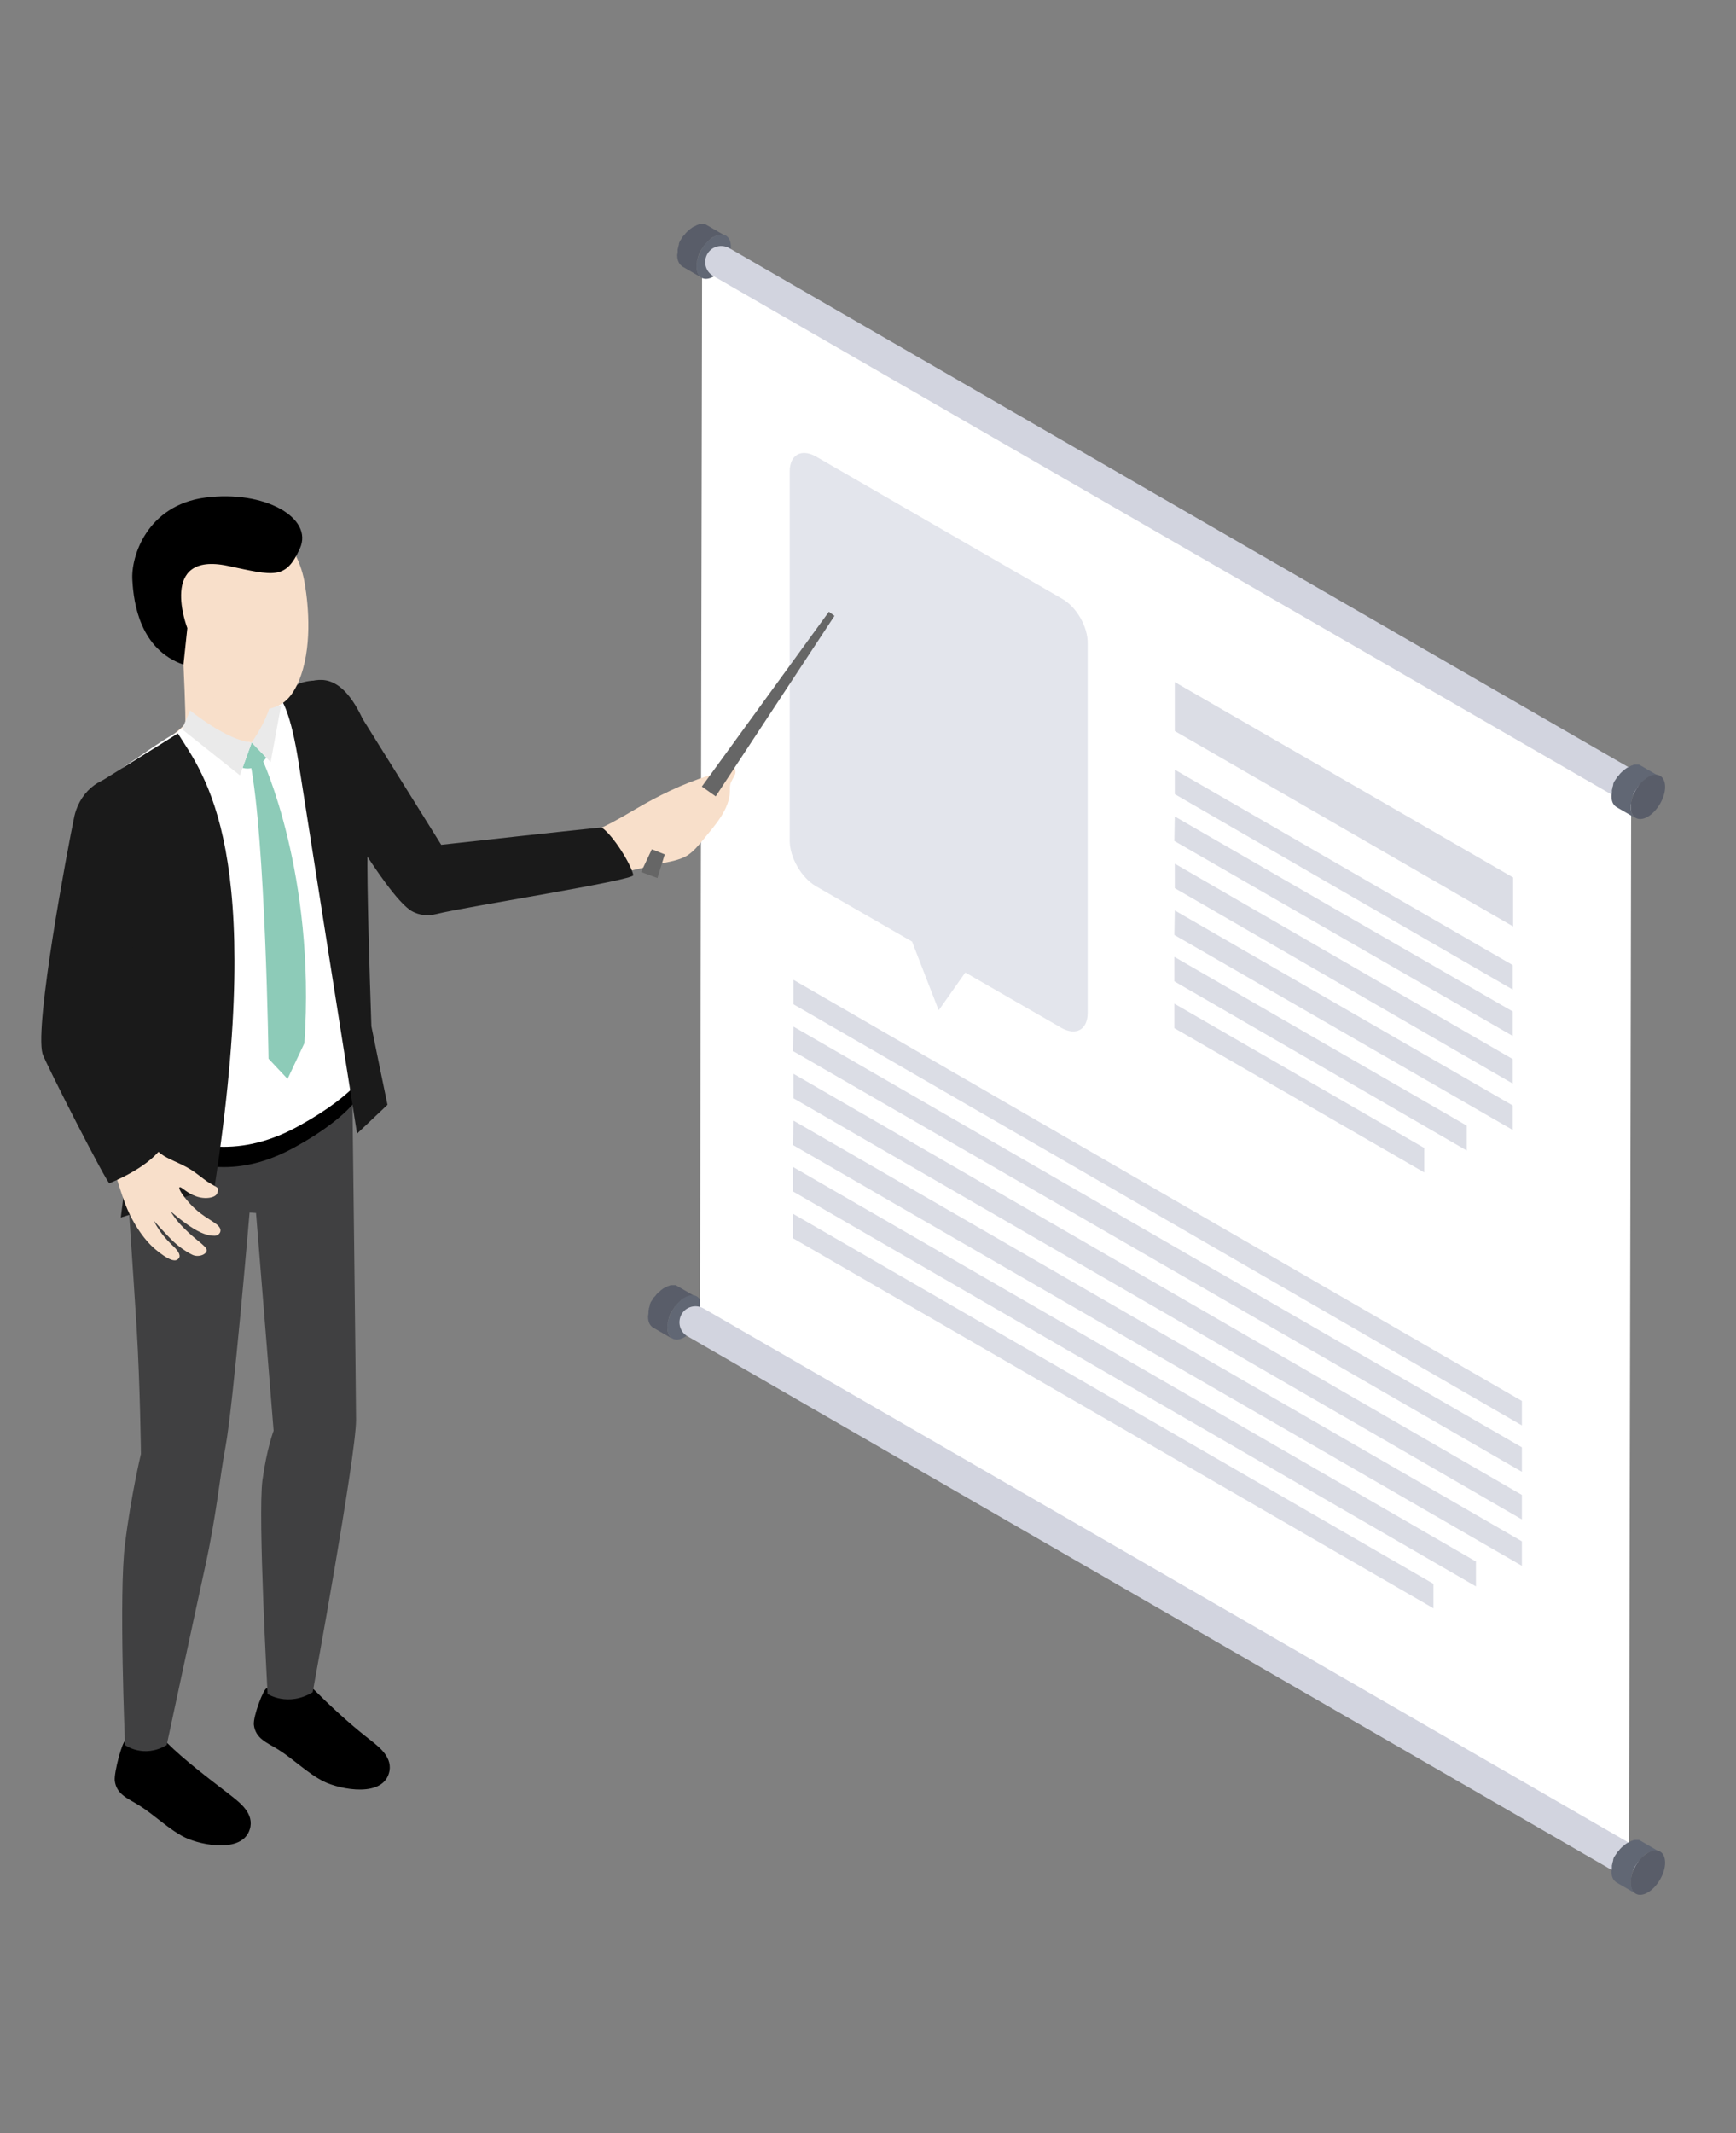 <?xml version="1.0" encoding="utf-8"?>
<!-- Generator: Adobe Illustrator 25.2.1, SVG Export Plug-In . SVG Version: 6.00 Build 0)  -->
<svg version="1.1" id="レイヤー_1" xmlns="http://www.w3.org/2000/svg" xmlns:xlink="http://www.w3.org/1999/xlink" x="0px"
	 y="0px" width="197px" height="242px" viewBox="0 0 197 242" style="enable-background:new 0 0 197 242;" xml:space="preserve">
<rect x="0" y="0" width="197" height="242" fill="#808080" stroke="none"/>
<style type="text/css">
	.st0{fill:#595D69;}
	.st1{fill:#616774;}
	.st2{fill:#323846;}
	.st3{fill:#9E9FA1;}
	.st4{fill:#FFFFFF;}
	.st5{fill:#D2D4DF;}
	.st6{opacity:0.8;}
	.st7{fill:#DCDEE7;}
	.st8{fill:#F8DFCA;}
	.st9{fill:#666666;}
	.st10{fill:#1A1A1A;}
	.st11{fill:#404041;}
	.st12{fill:#8DCBB8;}
	.st13{fill:#EAEAEA;}
</style>
<g>
	<path class="st0" d="M75.779,150.094c0-0.146,0.049-0.292,0.097-0.438v-0.049c0.049-0.146,0.097-0.292,0.146-0.438l0,0
		c0.049-0.146,0.146-0.292,0.244-0.438l0,0c0.097-0.146,0.195-0.292,0.292-0.438c0,0,0-0.049,0.049-0.049
		c0.097-0.097,0.195-0.244,0.292-0.341l0.049-0.049c0.097-0.097,0.146-0.146,0.244-0.244c0.049-0.049,0.097-0.049,0.097-0.097
		c0.097-0.097,0.244-0.195,0.39-0.244c0.146-0.049,0.244-0.146,0.341-0.146h0.049c0.097-0.049,0.195-0.049,0.341-0.049
		c0,0,0,0,0.049,0c0.097,0,0.195,0,0.292,0l0,0c0.097,0,0.195,0.049,0.292,0.097l-2.192-1.267l0,0c-0.049,0-0.049-0.049-0.097-0.049
		c-0.049,0-0.049-0.049-0.097-0.049h-0.049l0,0l0,0c-0.049,0-0.097,0-0.097,0c-0.049,0-0.097,0-0.146,0h-0.049c0,0,0,0-0.049,0
		s-0.049,0-0.097,0c-0.049,0-0.097,0-0.195,0.049c0,0-0.049,0-0.097,0.049h-0.049c-0.049,0-0.049,0-0.097,0.049
		c-0.097,0.049-0.195,0.097-0.292,0.146c-0.146,0.049-0.244,0.146-0.39,0.244c-0.049,0.049-0.097,0.049-0.097,0.097
		c-0.049,0.049-0.097,0.097-0.195,0.146c-0.049,0.049-0.049,0.049-0.097,0.097l-0.049,0.049c-0.049,0.049-0.049,0.049-0.097,0.097
		c-0.049,0.049-0.097,0.146-0.146,0.195l-0.049,0.049c0,0,0,0-0.049,0.049l-0.049,0.049c-0.049,0.049-0.097,0.097-0.097,0.146
		c-0.049,0.049-0.049,0.097-0.097,0.146l0,0l0,0c-0.049,0.049-0.049,0.097-0.097,0.146c-0.049,0.049-0.049,0.097-0.097,0.146
		c0,0.049-0.049,0.097-0.049,0.146l0,0l0,0c-0.049,0.049-0.049,0.097-0.049,0.195c0,0.049-0.049,0.146-0.049,0.195
		s0,0.049-0.049,0.097v0.049v0.049c0,0.097-0.049,0.146-0.049,0.244c0,0.049,0,0.097,0,0.146v0.049v0.049
		c0,0.146-0.049,0.244-0.049,0.39c0,0.633,0.195,1.023,0.585,1.267l2.192,1.267c-0.341-0.195-0.585-0.633-0.585-1.267
		c0-0.146,0-0.292,0.049-0.438C75.779,150.143,75.779,150.094,75.779,150.094"/>
	<path class="st1" d="M77.679,147.219c1.072-0.633,1.949-0.146,1.949,1.121c0,1.218-0.877,2.728-1.949,3.362
		c-1.072,0.633-1.949,0.146-1.949-1.121C75.731,149.363,76.608,147.853,77.679,147.219"/>
	<path class="st2" d="M128.007,141.904c-0.049,0.049-0.049,0.049-0.097,0.097C127.958,142.002,127.958,141.953,128.007,141.904
		L128.007,141.904"/>
	<path class="st2" d="M128.056,141.807c0-0.049,0.049-0.049,0.049-0.097l0,0C128.104,141.758,128.056,141.807,128.056,141.807"/>
	<path class="st2" d="M127.763,142.148L127.763,142.148c-0.049,0.049-0.049,0.049-0.097,0.097
		C127.666,142.196,127.715,142.196,127.763,142.148"/>
	<path class="st2" d="M124.596,141.612c0,0.049,0,0.049,0,0.097C124.645,141.66,124.645,141.66,124.596,141.612"/>
	<path class="st2" d="M124.694,141.807c0,0.049,0,0.049,0.049,0.097C124.694,141.855,124.694,141.855,124.694,141.807"/>
	<path class="st2" d="M124.84,142.002l0.049,0.049C124.889,142.05,124.84,142.05,124.84,142.002"/>
	<polygon class="st3" points="79.677,29.167 80.262,28.826 185.691,89.725 185.106,90.066 	"/>
	<polygon class="st4" points="185.106,90.066 184.863,210.555 79.433,149.655 79.677,29.167 	"/>
	<path class="st0" d="M79.092,29.703c0-0.146,0.049-0.292,0.097-0.438v-0.049c0.049-0.146,0.097-0.292,0.146-0.438l0,0
		c0.049-0.146,0.146-0.292,0.244-0.438l0,0c0.097-0.146,0.195-0.292,0.292-0.438c0,0,0-0.049,0.049-0.049
		c0.097-0.097,0.195-0.244,0.292-0.341l0.049-0.049c0.097-0.097,0.146-0.146,0.244-0.244c0.049-0.049,0.097-0.049,0.097-0.097
		c0.097-0.097,0.244-0.195,0.39-0.244c0.146-0.049,0.244-0.146,0.341-0.146h0.049c0.097-0.049,0.195-0.049,0.341-0.049
		c0,0,0,0,0.049,0c0.097,0,0.195,0,0.292,0l0,0c0.097,0,0.195,0.049,0.292,0.097l-2.192-1.267l0,0c-0.049,0-0.049-0.049-0.097-0.049
		c-0.049,0-0.049-0.049-0.097-0.049h-0.049l0,0l0,0c-0.049,0-0.097,0-0.097,0c-0.049,0-0.097,0-0.146,0h-0.049c0,0,0,0-0.049,0
		s-0.049,0-0.097,0c-0.049,0-0.097,0-0.195,0.049c0,0-0.049,0-0.097,0.049h-0.049c-0.049,0-0.049,0-0.097,0.049
		c-0.097,0.049-0.195,0.097-0.292,0.146c-0.146,0.049-0.244,0.146-0.39,0.244C78.313,26,78.264,26,78.264,26.049
		c-0.049,0.049-0.097,0.097-0.195,0.146c-0.049,0.049-0.049,0.049-0.097,0.097l-0.049,0.049c-0.049,0.049-0.049,0.049-0.097,0.097
		c-0.049,0.049-0.097,0.146-0.146,0.195l-0.049,0.049c0,0,0,0-0.049,0.049l-0.049,0.049c-0.049,0.049-0.097,0.097-0.097,0.146
		c-0.049,0.049-0.049,0.097-0.097,0.146l0,0l0,0c-0.049,0.049-0.049,0.097-0.097,0.146c-0.049,0.049-0.049,0.097-0.097,0.146
		c0,0.049-0.049,0.097-0.049,0.146l0,0l0,0c-0.049,0.049-0.049,0.097-0.049,0.195c0,0.049-0.049,0.146-0.049,0.195
		s0,0.049-0.049,0.097v0.049v0.049c0,0.097-0.049,0.146-0.049,0.244c0,0.049,0,0.097,0,0.146v0.049v0.049
		c0,0.146-0.049,0.244-0.049,0.39c0,0.633,0.244,1.023,0.585,1.267l2.192,1.267c-0.341-0.195-0.585-0.633-0.585-1.267
		c0-0.146,0-0.292,0.049-0.438C79.092,29.752,79.092,29.752,79.092,29.703"/>
	<path class="st1" d="M80.992,26.877c1.072-0.633,1.949-0.146,1.949,1.121c0,1.218-0.877,2.728-1.949,3.362
		c-1.072,0.633-1.949,0.146-1.949-1.121S79.921,27.462,80.992,26.877"/>
	<path class="st5" d="M183.255,90.359L80.944,31.311c-0.877-0.487-1.169-1.608-0.682-2.485s1.608-1.169,2.485-0.682l102.311,59.048
		c0.877,0.487,1.169,1.608,0.682,2.485C185.204,90.554,184.083,90.846,183.255,90.359"/>
	<path class="st1" d="M185.106,91.041c0-0.146,0.049-0.292,0.097-0.438v-0.049c0.049-0.146,0.097-0.292,0.146-0.438l0,0
		c0.049-0.146,0.146-0.292,0.244-0.438l0,0c0.097-0.146,0.195-0.292,0.292-0.438c0,0,0-0.049,0.049-0.049
		c0.097-0.097,0.195-0.244,0.292-0.341l0.049-0.049c0.097-0.097,0.146-0.146,0.244-0.244c0.049-0.049,0.097-0.049,0.097-0.097
		c0.097-0.097,0.244-0.195,0.39-0.244c0.146-0.049,0.244-0.146,0.341-0.146h0.049c0.097-0.049,0.195-0.049,0.341-0.049
		c0,0,0,0,0.049,0c0.097,0,0.195,0,0.292,0l0,0c0.097,0,0.195,0.049,0.292,0.097l-2.192-1.267l0,0c-0.049,0-0.049-0.049-0.097-0.049
		s-0.049-0.049-0.097-0.049h-0.049l0,0l0,0c-0.049,0-0.097,0-0.097,0c-0.049,0-0.097,0-0.146,0h-0.049c0,0,0,0-0.049,0
		s-0.049,0-0.097,0s-0.097,0-0.195,0.049c0,0-0.049,0-0.097,0.049h-0.049c-0.049,0-0.049,0-0.097,0.049
		c-0.097,0.049-0.195,0.097-0.292,0.146c-0.146,0.049-0.244,0.146-0.39,0.244c-0.049,0.049-0.097,0.049-0.097,0.097
		c-0.049,0.049-0.097,0.097-0.195,0.146c-0.049,0.049-0.049,0.049-0.097,0.097l-0.049,0.049c-0.049,0.049-0.049,0.049-0.097,0.097
		s-0.097,0.146-0.146,0.195l-0.049,0.049c0,0,0,0.049-0.049,0.049l-0.049,0.049c-0.049,0.049-0.097,0.097-0.097,0.146
		c-0.049,0.049-0.049,0.097-0.097,0.146l0,0l0,0c-0.049,0.049-0.049,0.097-0.097,0.146s-0.049,0.097-0.097,0.146
		c-0.049,0.049-0.049,0.097-0.049,0.146l0,0l0,0c-0.049,0.049-0.049,0.097-0.049,0.195c0,0.049-0.049,0.146-0.049,0.195
		c0,0.049,0,0.049-0.049,0.097v0.049v0.049c0,0.097-0.049,0.146-0.049,0.244c0,0.049,0,0.097,0,0.146v0.049v0.049
		c0,0.146-0.049,0.244-0.049,0.39c0,0.633,0.195,1.023,0.585,1.267l2.192,1.267c-0.341-0.195-0.585-0.633-0.585-1.267
		c0-0.146,0-0.292,0.049-0.438C185.106,91.09,185.106,91.09,185.106,91.041"/>
	<path class="st0" d="M187.006,88.166c1.072-0.633,1.949-0.146,1.949,1.121c0,1.218-0.877,2.728-1.949,3.362
		c-1.072,0.633-1.949,0.146-1.949-1.121C185.058,90.31,185.934,88.8,187.006,88.166"/>
	<g class="st6">
		<g>
			<path class="st7" d="M120.504,67.917L92.588,51.791c-1.656-0.926-2.972-0.195-2.972,1.705v41.881c0,1.9,1.315,4.19,2.972,5.164
				l10.913,6.285l3.021,7.795l3.021-4.287l10.913,6.285c1.656,0.926,2.972,0.195,2.972-1.705V73.032
				C123.476,71.132,122.16,68.843,120.504,67.917z"/>
			<polygon class="st5" points="171.66,109.492 171.66,112.269 133.317,90.101 133.317,87.324 			"/>
			<polygon class="st5" points="171.708,99.553 171.708,105.107 133.317,82.94 133.317,77.386 			"/>
			<polygon class="st5" points="171.66,114.753 171.66,117.531 133.269,95.412 133.317,92.635 			"/>
			<polygon class="st5" points="161.623,130.24 161.623,133.017 133.269,116.647 133.269,113.87 			"/>
			<polygon class="st5" points="166.447,127.707 166.447,130.532 133.269,111.337 133.269,108.56 			"/>
			<polygon class="st5" points="171.66,120.155 171.66,122.932 133.317,100.765 133.317,97.988 			"/>
			<polygon class="st5" points="171.66,125.417 171.66,128.194 133.269,106.075 133.317,103.298 			"/>
			<polygon class="st5" points="172.703,158.942 172.703,161.719 90.037,113.937 90.037,111.16 			"/>
			<polygon class="st5" points="172.703,164.204 172.703,166.981 89.988,119.247 90.037,116.47 			"/>
			<polygon class="st5" points="162.667,179.69 162.667,182.467 89.988,140.483 89.988,137.706 			"/>
			<polygon class="st5" points="167.49,177.157 167.49,179.982 89.988,135.172 89.988,132.395 			"/>
			<polygon class="st5" points="172.703,169.605 172.703,172.382 90.037,124.6 90.037,121.823 			"/>
			<polygon class="st5" points="172.703,174.867 172.703,177.644 89.988,129.91 90.037,127.133 			"/>
		</g>
	</g>
	<path class="st5" d="M183.255,212.358L78.021,151.604c-0.877-0.487-1.169-1.608-0.682-2.485s1.608-1.169,2.485-0.682
		l105.234,60.753c0.877,0.487,1.169,1.608,0.682,2.485C185.204,212.553,184.083,212.894,183.255,212.358"/>
	<path class="st1" d="M185.106,213.04c0-0.146,0.049-0.292,0.097-0.438v-0.049c0.049-0.146,0.097-0.292,0.146-0.438l0,0
		c0.049-0.146,0.146-0.292,0.244-0.438l0,0c0.097-0.146,0.195-0.292,0.292-0.438l0.049-0.049c0.097-0.097,0.195-0.244,0.292-0.341
		l0.049-0.049c0.097-0.097,0.146-0.146,0.244-0.244c0.049-0.049,0.097-0.049,0.097-0.097c0.097-0.097,0.244-0.195,0.39-0.244
		c0.146-0.049,0.244-0.146,0.341-0.146h0.049c0.097-0.049,0.195-0.049,0.341-0.049c0,0,0,0,0.049,0c0.097,0,0.195,0,0.292,0l0,0
		c0.097,0,0.195,0.049,0.292,0.097l-2.192-1.267l0,0c-0.049,0-0.049-0.049-0.097-0.049s-0.049-0.049-0.097-0.049h-0.049l0,0l0,0
		c-0.049,0-0.097,0-0.097,0c-0.049,0-0.097,0-0.146,0h-0.049c0,0,0,0-0.049,0s-0.049,0-0.097,0s-0.097,0-0.195,0.049
		c0,0-0.049,0-0.097,0.049h-0.049c-0.049,0-0.049,0-0.097,0.049c-0.097,0.049-0.195,0.097-0.292,0.146
		c-0.146,0.049-0.244,0.146-0.39,0.244c-0.049,0.049-0.097,0.049-0.097,0.097c-0.049,0.049-0.097,0.097-0.195,0.146
		c-0.049,0.049-0.049,0.049-0.097,0.097l-0.049,0.049c-0.049,0.049-0.049,0.049-0.097,0.097s-0.097,0.146-0.146,0.195l-0.049,0.049
		l-0.049,0.049l-0.049,0.049c-0.049,0.049-0.097,0.097-0.097,0.146c-0.049,0.049-0.049,0.097-0.097,0.146l0,0l0,0
		c-0.049,0.049-0.049,0.097-0.097,0.146c-0.049,0.049-0.049,0.097-0.097,0.146c-0.049,0.049-0.049,0.097-0.049,0.146l0,0l0,0
		c-0.049,0.049-0.049,0.097-0.049,0.195c0,0.049-0.049,0.146-0.049,0.195s0,0.049-0.049,0.097v0.049v0.049
		c0,0.097-0.049,0.146-0.049,0.244c0,0.049,0,0.097,0,0.146v0.049v0.049c0,0.146-0.049,0.244-0.049,0.39
		c0,0.633,0.195,1.023,0.585,1.267l2.192,1.267c-0.341-0.195-0.585-0.633-0.585-1.267c0-0.146,0-0.292,0.049-0.438
		C185.106,213.088,185.106,213.088,185.106,213.04"/>
	<path class="st0" d="M187.006,210.214c1.072-0.633,1.949-0.146,1.949,1.121c0,1.218-0.877,2.728-1.949,3.362
		c-1.072,0.633-1.949,0.146-1.949-1.121C185.058,212.309,185.934,210.799,187.006,210.214"/>
	<g>
		<path class="st8" d="M65.595,99.667c2.858-0.06,7.235-1.168,8.584-1.524c1.29-0.322,2.827-0.429,3.92-1.153
			c0.677-0.48,1.19-1.102,1.702-1.725c1.252-1.539,2.991-3.405,3.029-5.508c0.014-0.248-0.02-0.508,0.053-0.791
			c0.109-0.425,0.395-0.753,0.552-1.166c0.109-0.425-0.087-1.029-0.56-0.949c-0.154,0.011-0.344,0.163-0.475,0.28
			c-0.618,0.445-1.328,0.664-2.039,0.883c-2.902,0.913-5.665,2.263-8.275,3.804c-3.916,2.311-5.648,3.173-10.178,3.767
			c-2.969,0.392-2.353,0.148-5.291-0.357C53.679,94.722,63.689,100.232,65.595,99.667z"/>
		<polygon class="st9" points="72.754,98.933 73.972,96.351 75.433,96.936 74.605,99.615 		"/>
		<polygon class="st9" points="79.644,89.237 94.061,69.407 94.696,69.872 81.219,90.348 		"/>
		<path class="st10" d="M46.812,103.415c-1.653-0.865-4.558-5.369-5.643-7.019c-2.027-3.082-3.985-6.216-5.844-9.403
			c-0.559-0.958-1.151-1.919-1.602-2.934c-0.311-0.699-0.622-1.398-0.933-2.097c-0.013-0.029-0.026-0.059-0.038-0.089
			c-0.694-1.699,0.195-3.662,1.986-4.384c1.791-0.722,4.15-0.766,6.414,4.07l8.917,14.284c0,0,18.134-2.014,18.22-1.954
			c1.302,0.895,3.341,4.186,3.578,5.394c0.117,0.598-19.07,3.588-22.294,4.404C48.484,103.964,47.584,103.819,46.812,103.415z"/>
		<path d="M14.242,197.493c1.851,1.51,4.58,0.146,4.726,0.244c1.9,1.9,4.726,4.044,6.821,5.651c1.169,0.926,2.923,2.095,2.631,3.849
			c-0.585,3.118-5.554,2.144-7.454,1.218c-1.851-0.926-3.41-2.533-5.213-3.654c-1.267-0.78-2.533-1.218-2.728-2.777
			C12.926,201.098,13.9,197.444,14.242,197.493"/>
		<path d="M30.27,191.549c1.851,1.51,5.067-0.146,5.213,0c1.9,1.9,3.995,3.849,6.09,5.505c1.169,0.926,2.923,2.095,2.631,3.849
			c-0.585,3.118-5.554,2.144-7.454,1.218c-1.851-0.926-3.41-2.533-5.213-3.654c-1.267-0.78-2.533-1.218-2.728-2.777
			C28.711,194.716,29.929,191.501,30.27,191.549"/>
		<path class="st11" d="M14.144,129.334c0.097,2.777,0.974,14.908,1.364,21.339c0.39,6.431,0.487,14.275,0.487,14.275
			s-1.121,4.677-1.803,10.182c-0.731,5.505,0,22.85,0,22.85s2.095,1.559,4.726,0c0,0,2.972-13.885,4.336-20.121
			c1.364-6.236,1.608-9.841,2.339-13.739c0.877-4.677,2.728-26.552,2.728-26.552l0.731,0.049l1.998,24.701
			c0,0-0.78,2.046-1.267,5.603c-0.536,4.044,0.585,24.262,0.585,24.262s2.29,1.51,5.116-0.195c0,0,4.921-26.796,4.921-30.888
			c0-2.68-0.438-38.294-0.438-38.294L14.144,129.334z"/>
		<path class="st8" d="M20.819,75.402c0,0,0.292,6.09,0.195,6.626c-0.146,0.536-2.777,2.339-3.557,2.972s4.19,5.554,6.626,6.675
			c2.436,1.121,10.085-1.803,10.231-5.603c0.146-3.751-1.315-6.918-2.485-7.113C30.611,78.812,20.819,75.402,20.819,75.402"/>
		<path class="st4" d="M20.776,82.461c0,0,1.646,1.146,7.785,1.779c1.949-1.9,4.291-2.699,1.563-4.892c0,0,2.485-1.998,4.141-1.608
			c0,0,2.68,1.364,3.8,4.872c1.121,3.459,2.29,7.649,2.192,14.08c-0.097,6.48,0.666,25.806,0.666,25.806s-1.543,2.473-7.097,5.542
			c-5.554,3.118-9.695,2.599-13.495,1.722c-3.118-0.731-5.7-1.851-6.772-4.092c0.292-4.531,2.29-13.388,1.559-19.088
			c-0.731-5.7-1.949-9.939-2.29-14.567c-0.292-4.58,0.585-4.531,2.923-6.139c3.118-2.192,4.385-2.826,4.385-2.826"/>
		<path d="M25.371,132.412c-1.822,0-3.514-0.333-4.928-0.66c-3.511-0.823-5.486-1.969-6.376-3.706
			c0.029-0.417,0.075-0.896,0.14-1.462c1.237,1.262,3.186,2.178,6.01,2.84c1.471,0.339,3.231,0.686,5.154,0.686
			c2.907,0,5.754-0.804,8.701-2.458c3.338-1.845,5.264-3.493,6.281-4.533l0.064,1.708c-0.381,0.513-2.16,2.672-6.833,5.254
			C30.788,131.65,28.103,132.412,25.371,132.412z"/>
		<path class="st10" d="M43.145,121.345c-0.353-1.717-0.685-3.348-0.999-4.908c-0.217-6.287-0.509-15.81-0.447-20.003
			c0.046-3.089-0.237-6.183-0.85-9.21c-0.427-2.107-1.084-4.145-1.649-6.216c-0.273-1.002-0.596-2.021-1.192-2.881
			c-0.806-1.165-2.746-1.03-3.918-0.625c-0.211,0.073-2.548,1.429-2.525,1.447c0.406,0.329,1.452,1.9,2.348,7.754
			c0.438,2.861,6.373,40.484,6.605,41.908l3.454-3.269C43.685,123.967,43.41,122.633,43.145,121.345z"/>
		<g>
			<path class="st12" d="M28.561,84.239l1.656,1.715c0,0-0.97,1.597-2.692,1.168L28.561,84.239z"/>
		</g>
		<g>
			<path class="st12" d="M29.774,86.181c0,0,6.065,12.95,4.771,32.167l-1.913,4.061l-2.157-2.294c0,0-0.348-24.887-2.07-33.573
				L29.774,86.181z"/>
		</g>
		<g>
			<path class="st13" d="M30.74,79.68c0,0-0.206,1.644-2.179,4.56l2.154,2.231l1.166-6.363L30.74,79.68z"/>
		</g>
		<g>
			<path class="st13" d="M21.571,80.599c0,0,4.113,3.388,6.99,3.64l-1.338,3.721l-6.565-5.223L21.571,80.599z"/>
		</g>
		<g>
			<g>
				<path class="st10" d="M13.709,138.132l10.629-3.403c5.858-38.24-1.122-46.7-4.155-51.521c-1.02,0.668-9.416,5.865-9.416,5.865
					c0.864,4.633,2.443,23.004,2.942,31.811c0.17,1.229,0.421,13.85,0.232,15.395C13.866,136.897,13.789,137.515,13.709,138.132z"/>
			</g>
		</g>
		<path class="st8" d="M23.839,134.255c-0.974-0.585-1.705-1.413-3.167-2.095c-1.267-0.633-2.192-0.877-3.069-1.851
			c-0.974-1.072-1.998-5.018-2.972-8.77c-1.121-4.482-0.974-10.426-0.536-12.959c0.877-5.164,1.439-7.04,2.121-10.012
			c0.682-2.972-0.006-6.757-1.321-7.927c-1.559-1.413-3.658,2.1-5.119,6.193c-1.51,4.092-1.966,5.802-2.502,11.746
			c-0.244,2.874-0.292,7.503,1.169,13.252c0.974,3.995,2.436,6.967,4.336,10.67c0.487,1.023,0.633,1.9,1.364,3.898
			c0.731,2.046,2.095,4.19,3.508,5.359c1.413,1.169,2.095,1.364,2.436,1.169c0.438-0.244,0.39-0.682-0.195-1.315
			c-0.585-0.585-1.656-1.51-2.436-3.118c0,0,1.218,1.364,1.998,2.144c0.78,0.78,1.656,1.364,2.339,1.705
			c0.828,0.438,2.095-0.195,1.51-0.828c-0.585-0.633-1.169-0.926-2.339-2.095c-1.072-1.023-1.608-1.998-1.608-1.998
			s1.315,1.169,2.582,1.949c1.267,0.78,1.998,0.828,2.436,0.828c0.438,0,1.072-0.585,0.244-1.267
			c-0.731-0.585-1.9-1.072-3.118-2.436c-0.877-0.974-1.364-1.803-1.072-1.803c0.244,0,0.731,0.633,1.803,1.023
			c1.023,0.39,2.29,0.195,2.436-0.39C24.862,134.694,24.814,134.84,23.839,134.255"/>
		<path class="st10" d="M40.969,129.272"/>
		<path class="st8" d="M34.606,66.34L34.606,66.34c-0.731-4.726-4.141-8.282-9.013-8.039c-5.164,0.292-9.159,4.726-8.867,9.89
			c0.146,3.021,1.754,5.603,4.092,7.211c0,0,0.438,1.705,0.731,2.046c1.705,1.998,6.918,3.264,8.428,3.069
			c1.9-0.292,2.972-1.072,3.898-3.167C35.483,73.599,34.996,68.678,34.606,66.34"/>
		<path d="M20.819,75.402L20.819,75.402l0.438-4.141c0,0-3.362-8.721,4.58-7.064c5.262,1.121,6.577,1.608,8.185-1.949
			c1.608-3.508-4.044-6.675-10.718-5.798s-8.477,6.772-8.282,9.403C15.167,68.435,15.898,73.697,20.819,75.402"/>
		<path class="st10" d="M8.437,92.616c0.011-0.051,0.023-0.101,0.036-0.152c0.711-2.874,3.282-4.741,5.743-4.17
			c2.461,0.571,3.88,3.363,3.169,6.236l-3.48,19.643c0,0,4.711,15.628,4.624,15.771c-1.002,1.645-3.474,3.21-6.11,4.294
			c-0.257,0.089-7.36-13.837-7.596-14.697C3.914,116.238,7.681,96.208,8.437,92.616z"/>
	</g>
</g>
</svg>
